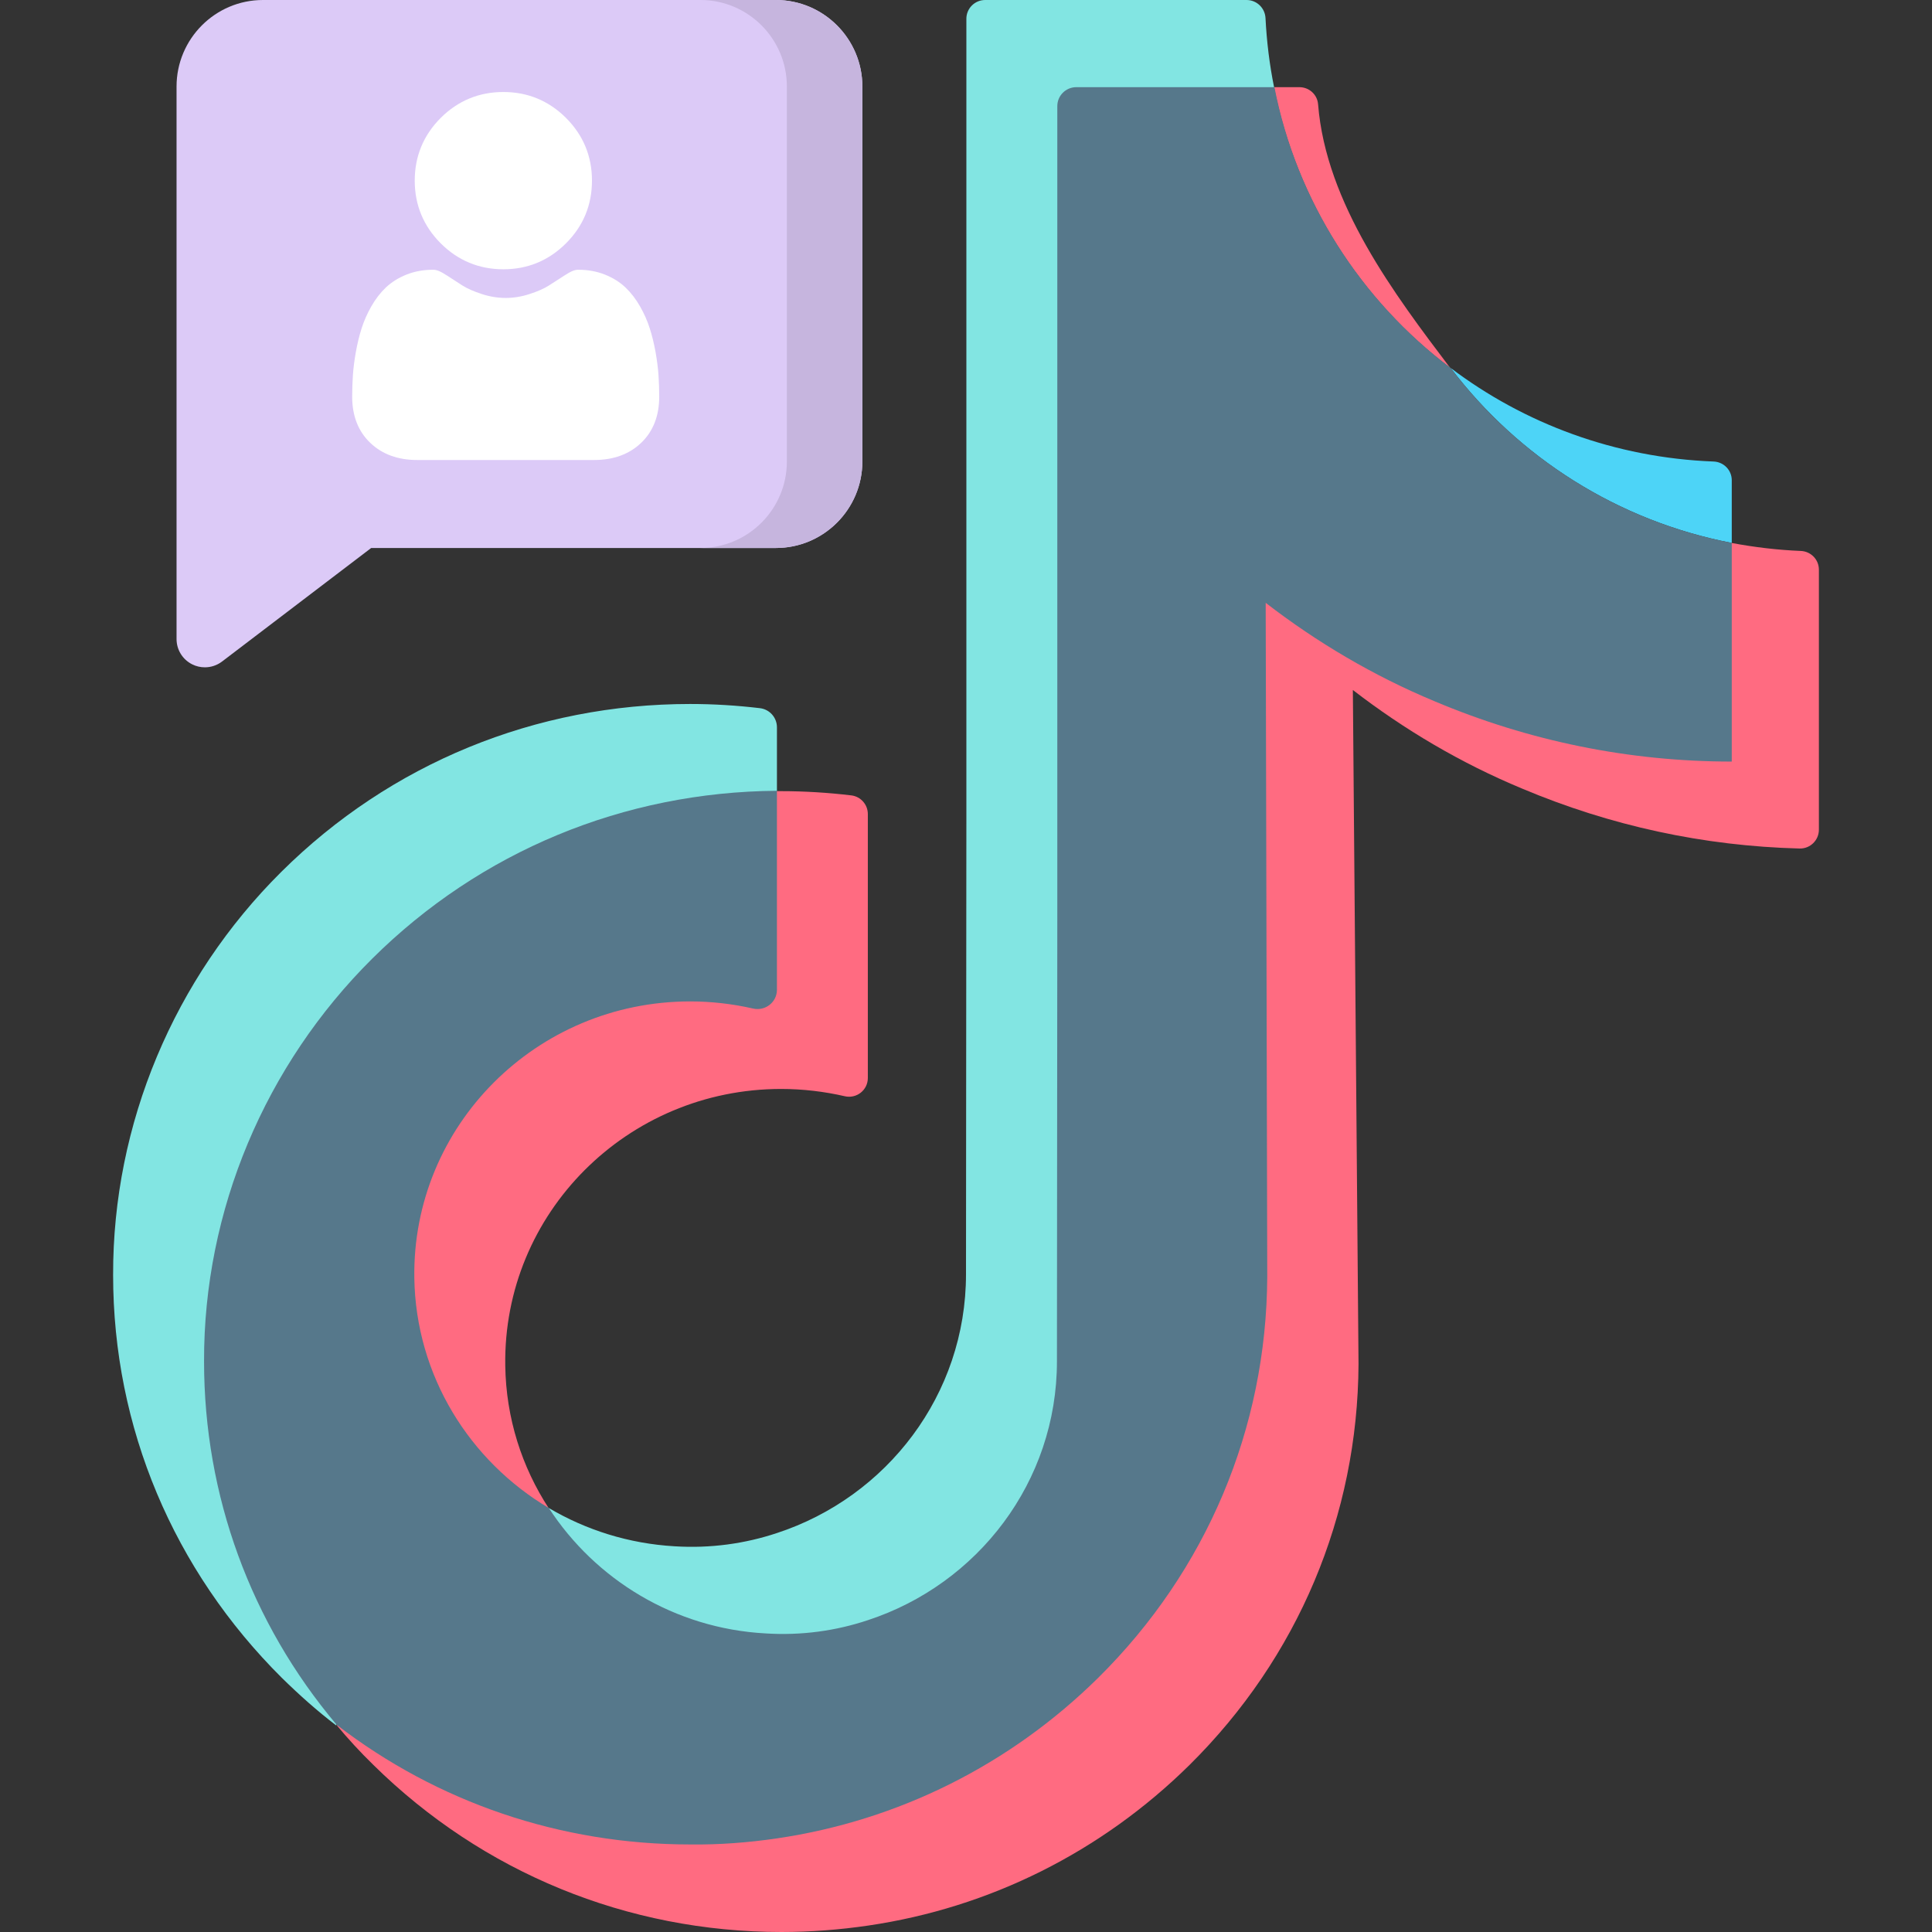 <?xml version="1.0" encoding="UTF-8"?>
<svg xmlns="http://www.w3.org/2000/svg" width="42" height="42" viewBox="0 0 42 42" fill="none">
  <rect x="0" y="0" width="42" height="42" fill="#333333" stroke="none"/>
  <path d="M18.506 17.291C18.003 17.231 17.491 17.199 16.98 17.199H16.889L6.992 23.8L9.215 34.114L11.931 32.791C11.346 31.893 11 30.831 10.984 29.686C10.934 26.375 13.636 23.673 16.98 23.673C17.456 23.673 17.919 23.729 18.364 23.831C18.62 23.891 18.866 23.699 18.866 23.435V17.697C18.866 17.49 18.711 17.315 18.506 17.291Z" fill="#FF6B81"></path>
  <path d="M28.248 1.895H27.695C28.19 4.374 29.581 6.532 31.526 7.998C30.318 6.401 28.825 4.427 28.654 2.266C28.637 2.055 28.459 1.895 28.248 1.895Z" fill="#FF6B81"></path>
  <path d="M39.147 11.977C38.636 11.956 38.139 11.896 37.647 11.804L25.875 13.105L24.548 20.243L22.975 35.762L7.318 37.503C7.565 37.799 7.829 38.088 8.117 38.368C10.49 40.707 13.636 42 16.989 42C17.623 42 18.257 41.951 18.875 41.86C21.511 41.473 23.941 40.262 25.86 38.368C28.215 36.037 29.517 32.948 29.533 29.653L29.41 15C30.53 15.864 31.757 16.589 33.084 17.141C35.006 17.952 37.038 18.393 39.123 18.446C39.352 18.451 39.541 18.267 39.541 18.037V12.384C39.541 12.164 39.367 11.986 39.147 11.977Z" fill="#FF6B81"></path>
  <path d="M16.52 15.395C16.02 15.336 15.512 15.304 15.004 15.304C11.643 15.304 8.488 16.597 6.116 18.953C3.785 21.268 2.451 24.431 2.459 27.717C2.459 31.028 3.769 34.134 6.133 36.481C6.512 36.852 6.899 37.198 7.311 37.511L8.496 22.822L16.89 17.198V15.811C16.89 15.599 16.731 15.42 16.52 15.395Z" fill="#82E5E2"></path>
  <path d="M31.535 7.998C33.01 9.942 35.168 11.326 37.647 11.803V10.44C37.647 10.221 37.473 10.042 37.253 10.033C35.114 9.952 33.134 9.209 31.535 7.998Z" fill="#4DD4F7"></path>
  <path d="M27.1 0H21.416C21.191 0 21.008 0.183 21.008 0.408V17.899L21 27.701C21 30.32 19.279 32.544 16.89 33.327C16.198 33.557 15.448 33.664 14.666 33.615C13.669 33.557 12.739 33.261 11.931 32.783L11.293 36.65L23.948 35.397L27.697 1.894C27.598 1.402 27.537 0.905 27.511 0.394C27.5 0.174 27.32 0 27.1 0V0Z" fill="#82E5E2"></path>
  <path d="M16.89 39.965C19.526 39.578 21.956 38.367 23.875 36.473C26.231 34.142 27.532 31.053 27.549 27.758L27.515 13.105C28.636 13.97 29.863 14.694 31.189 15.246C33.24 16.111 35.415 16.556 37.647 16.556V11.803C35.168 11.326 33.01 9.942 31.535 7.998C29.591 6.532 28.191 4.374 27.705 1.895H23.398C23.17 1.895 22.985 2.079 22.985 2.307V19.793L22.977 29.595C22.977 32.215 21.255 34.438 18.867 35.221C18.175 35.452 17.425 35.559 16.643 35.509C14.666 35.402 12.944 34.34 11.931 32.783C10.21 31.762 9.04 29.908 9.007 27.783C8.958 24.472 11.659 21.77 15.004 21.77C15.474 21.77 15.932 21.825 16.372 21.925C16.637 21.985 16.89 21.788 16.89 21.516V17.191C13.562 17.215 10.44 18.508 8.093 20.839C5.762 23.154 4.427 26.317 4.436 29.595C4.436 32.511 5.449 35.279 7.318 37.495C9.51 39.183 12.187 40.097 15.004 40.097C15.638 40.105 16.272 40.056 16.89 39.965Z" fill="#56788B"></path>
  <path d="M18.747 1.881V10.032C18.747 11.07 17.904 11.913 16.868 11.913H8.069L4.826 14.382C4.716 14.465 4.585 14.507 4.453 14.507C4.36 14.507 4.266 14.486 4.18 14.443C3.97 14.339 3.838 14.126 3.838 13.892V1.881C3.838 0.844 4.68 0 5.716 0H16.868C17.904 0 18.747 0.844 18.747 1.881Z" fill="#DCCAF7"></path>
  <g clip-path="url(#clip0_601_12225)">
    <path d="M10.943 5.854C11.472 5.854 11.93 5.664 12.305 5.289C12.68 4.915 12.869 4.456 12.869 3.927C12.869 3.397 12.68 2.939 12.305 2.564C11.93 2.19 11.472 2 10.943 2C10.413 2 9.955 2.19 9.58 2.564C9.206 2.939 9.016 3.397 9.016 3.927C9.016 4.456 9.206 4.915 9.58 5.289C9.955 5.664 10.413 5.854 10.943 5.854V5.854Z" fill="white"></path>
    <path d="M14.315 8.152C14.304 7.996 14.282 7.826 14.25 7.646C14.217 7.465 14.175 7.294 14.125 7.138C14.074 6.976 14.003 6.817 13.916 6.664C13.826 6.505 13.72 6.367 13.601 6.253C13.477 6.134 13.325 6.039 13.149 5.969C12.973 5.899 12.779 5.864 12.571 5.864C12.489 5.864 12.41 5.898 12.258 5.997C12.164 6.058 12.054 6.129 11.932 6.207C11.827 6.274 11.685 6.337 11.509 6.393C11.338 6.449 11.165 6.477 10.993 6.477C10.822 6.477 10.648 6.449 10.477 6.393C10.302 6.337 10.16 6.274 10.055 6.208C9.934 6.13 9.824 6.059 9.729 5.997C9.576 5.898 9.497 5.864 9.416 5.864C9.208 5.864 9.013 5.899 8.838 5.969C8.662 6.039 8.51 6.134 8.385 6.253C8.266 6.367 8.16 6.505 8.07 6.664C7.983 6.817 7.913 6.976 7.861 7.138C7.811 7.294 7.77 7.465 7.737 7.646C7.705 7.825 7.683 7.995 7.672 8.152C7.662 8.305 7.656 8.464 7.656 8.624C7.656 9.042 7.789 9.38 8.051 9.629C8.309 9.875 8.651 10 9.067 10H12.919C13.335 10 13.678 9.875 13.936 9.629C14.198 9.38 14.331 9.042 14.331 8.624C14.331 8.463 14.325 8.304 14.315 8.152V8.152Z" fill="white"></path>
  </g>
  <path d="M18.747 1.881V10.032C18.747 11.07 17.903 11.913 16.867 11.913H15.227C16.263 11.913 17.106 11.07 17.106 10.032V1.881C17.106 0.844 16.263 0 15.227 0H16.867C17.903 0 18.747 0.844 18.747 1.881Z" fill="#C6B5DE"></path>
  <defs>
    <clipPath id="clip0_601_12225">
      <rect width="8" height="8" fill="white" transform="translate(7 2)"></rect>
    </clipPath>
  </defs>
</svg>

